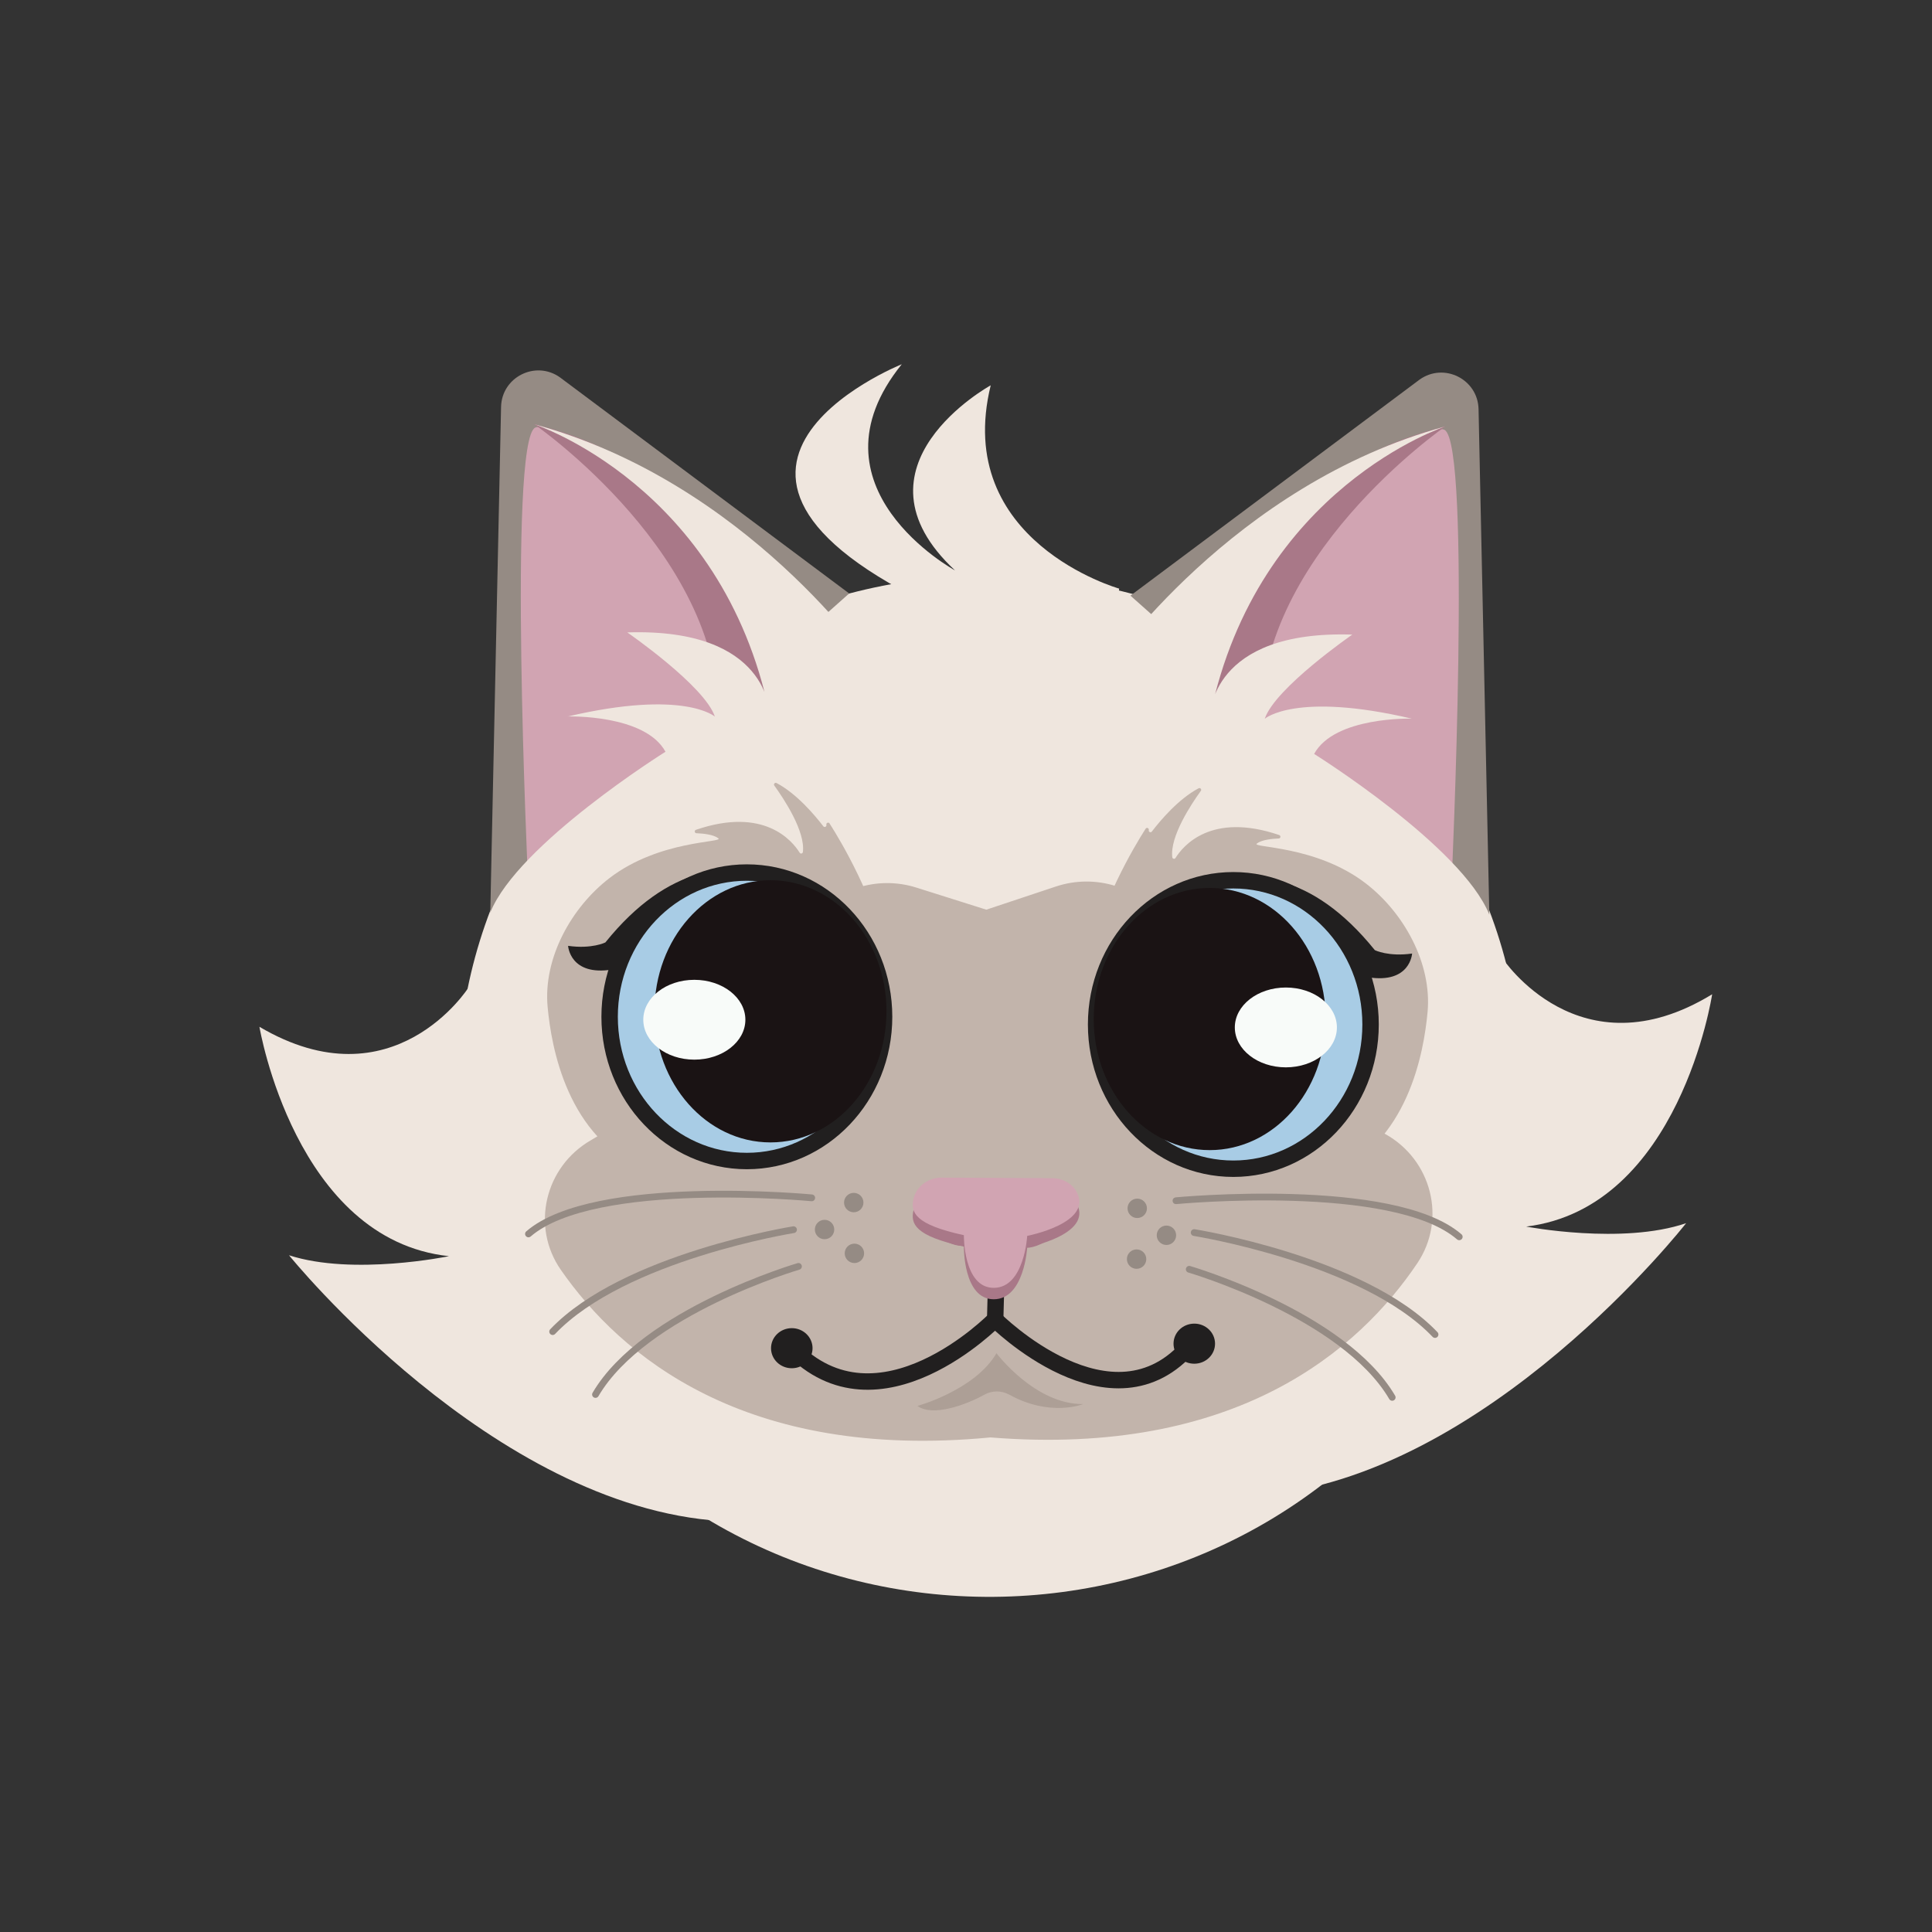 <svg viewBox="0 0 2000 2000" xmlns="http://www.w3.org/2000/svg" data-name="Layer 1" id="Layer_1">
  <rect x="0" y="0" width="2000" height="2000" fill="#333333" stroke="none"/>
  <defs>
    <style>
      .cls-1, .cls-2 {
        fill: none;
        stroke-linecap: round;
      }

      .cls-1, .cls-2, .cls-3 {
        stroke-miterlimit: 10;
      }

      .cls-1, .cls-3 {
        stroke: #211f1f;
        stroke-width: 17px;
      }

      .cls-4 {
        fill: #f8fbf9;
      }

      .cls-5 {
        fill: #efe6de;
      }

      .cls-6 {
        fill: #c2b4ab;
      }

      .cls-7 {
        fill: #a97888;
      }

      .cls-8 {
        fill: #d1a4b2;
      }

      .cls-9 {
        fill: #ad9f96;
      }

      .cls-10 {
        fill: #211f1f;
      }

      .cls-11 {
        fill: #1a1314;
      }

      .cls-12 {
        fill: #958b84;
      }

      .cls-2 {
        stroke: #958b84;
        stroke-width: 7px;
      }

      .cls-3 {
        fill: #a8cce5;
      }
    </style>
  </defs>
  <path d="m484.91,1022.42s-77.69,122.26-216.35,40.52c0,0,36.91,220.47,196.22,237.45,0,0-99.16,20.63-165.58-.94,0,0,209.99,260.39,447.51,275.11l-74.89-629.13-186.91,76.99Z" class="cls-5"></path>
  <path d="m1555.47,992.12s79.58,121.04,216.95,37.15c0,0-33.47,221.02-192.5,240.48,0,0,99.47,19.08,165.55-3.52,0,0-205.91,263.63-443.17,282.04l65.08-630.22,188.09,74.06Z" class="cls-5"></path>
  <ellipse transform="translate(-8.73 8.01) rotate(-.45)" ry="528.76" rx="550.63" cy="1124.38" cx="1024.47" class="cls-5"></ellipse>
  <path d="m1158.57,609.34s-172.61-48.68-132.98-210.46c0,0-152.76,83.75-36.97,191.59,0,0-157.92-86.05-55.12-213.41,0,0-290.09,116.05,72.01,267.99l141.17,55.49,11.88-91.2Z" class="cls-5"></path>
  <path d="m580.61,1314.61c61.43,88.29,190.12,197.84,444.67,173.41,254.9,20.46,381.87-91.08,441.91-180.32,30.64-45.53,14.86-107-33.08-133.71-93.67-52.19-180.29-155.71-229.07-221.17-25.82-34.66-70.98-48.76-111.98-35.11l-72.03,23.98-72.39-22.86c-41.21-13.01-86.14,1.79-111.42,36.85-47.75,66.22-132.75,171.07-225.6,224.72-47.52,27.46-62.34,89.16-31,134.21Z" class="cls-6"></path>
  <g>
    <path d="m1170.23,616.61l299.33-223.66c25.25-18.02,60.37-.41,61.03,30.61l11.15,523.32" class="cls-12"></path>
    <path d="m1194.62,654s272.31-223.21,300.64-209.08c28.33,14.13,7.5,467.16,7.5,467.16l-308.14-258.08Z" class="cls-8"></path>
    <path d="m1496.22,441.44s-200.1,138.12-190.26,312.64l-72.53-53.86s45.74-206.47,262.78-258.78Z" class="cls-7"></path>
    <path d="m1496.22,441.44s-194.55,63.52-243.39,299.01c0,0-.08-88.29,147.08-83.52,0,0-80.06,55.28-90.65,87.15,0,0,31.83-28.34,152.18-.14,0,0-79.86-2.43-101.06,36.52,0,0,152.99,95.66,181.36,166.42l-140.32-40.09-226.62-127.2-28.39-88.45s129.27-189.78,349.81-249.69Z" class="cls-5"></path>
  </g>
  <g>
    <path d="m879.06,614.35l-299.33-223.66c-25.25-18.02-60.37-.41-61.03,30.61l-11.15,523.32" class="cls-12"></path>
    <path d="m854.67,651.74s-272.31-223.21-300.64-209.08c-28.33,14.13-7.5,467.16-7.5,467.16l308.14-258.08Z" class="cls-8"></path>
    <path d="m553.07,439.18s200.1,138.12,190.26,312.64l72.53-53.86s-45.74-206.47-262.78-258.78Z" class="cls-7"></path>
    <path d="m553.07,439.18s194.55,63.52,243.39,299.01c0,0,.08-88.29-147.08-83.52,0,0,80.06,55.28,90.65,87.15,0,0-31.83-28.34-152.18-.14,0,0,79.86-2.43,101.06,36.52,0,0-152.99,95.66-181.36,166.42l140.32-40.09,226.62-127.2,28.39-88.45s-129.27-189.78-349.81-249.69Z" class="cls-5"></path>
  </g>
  <g>
    <g>
      <path d="m1031.2,1328.17l-.99,37.54s-120.52,123.49-211.41,28.65" class="cls-1"></path>
      <path d="m997.79,1290.48s-.74,54.52,30.94,54.52,34.63-53.78,34.63-53.78c0,0,68.12-13.11,51.34-45.19-4.81-9.19-14.81-14.49-25.19-14.55l-114.62-.6c-13.48-.07-26.07,8.61-29.18,21.73-3.36,14.16,1.16,26.82,52.08,37.87Z" class="cls-7"></path>
      <ellipse transform="translate(-613.68 1487.81) rotate(-60)" ry="23.21" rx="9.64" cy="1275.37" cx="981.65" class="cls-7"></ellipse>
      <ellipse transform="translate(-494.47 709.43) rotate(-30)" ry="9.64" rx="23.21" cy="1277.4" cx="1076.57" class="cls-7"></ellipse>
      <path d="m1029.81,1365.71s121.58,122.13,202.59,26.31" class="cls-1"></path>
      <path d="m997.79,1278.65s-.74,54.52,30.94,54.52,34.63-53.78,34.63-53.78c0,0,68.12-13.11,51.34-45.19-4.81-9.19-14.81-14.49-25.19-14.55l-114.62-.6c-13.48-.07-26.07,8.61-29.18,21.73-3.36,14.16,1.16,26.82,52.08,37.87Z" class="cls-8"></path>
    </g>
    <ellipse transform="translate(-10.85 6.43) rotate(-.45)" ry="20.75" rx="21.49" cy="1395.7" cx="819.57" class="cls-10"></ellipse>
    <ellipse transform="translate(-10.8 9.67) rotate(-.45)" ry="20.75" rx="21.49" cy="1391.05" cx="1236.23" class="cls-10"></ellipse>
  </g>
  <path d="m949.75,1455.4s59.29-16.18,81.81-54.54c0,0,39.86,53.14,89.8,52.64,0,0-33.95,13.78-76.5-9.73-8.08-4.46-17.86-4.45-25.92.04-18.71,10.41-53.46,23.19-69.19,11.6Z" class="cls-9"></path>
  <g>
    <path d="m1217.37,1242.99s225.05-21.48,293.23,37.35" class="cls-2"></path>
    <path d="m1236.21,1275.96s175.56,28.02,249.33,105.52" class="cls-2"></path>
    <path d="m1231.09,1313.96s159.69,46.69,210.11,132.6" class="cls-2"></path>
  </g>
  <g>
    <path d="m840.3,1240s-225.05-21.48-293.23,37.35" class="cls-2"></path>
    <path d="m821.45,1272.97s-175.56,28.02-249.33,105.52" class="cls-2"></path>
    <path d="m826.57,1310.97s-159.69,46.69-210.11,132.6" class="cls-2"></path>
  </g>
  <circle r="10.04" cy="1244.89" cx="883.79" class="cls-12"></circle>
  <circle r="10.04" cy="1272.79" cx="853.58" class="cls-12"></circle>
  <circle r="10.04" cy="1297.46" cx="884.48" class="cls-12"></circle>
  <circle r="10.04" cy="1250.86" cx="1177.27" class="cls-12"></circle>
  <circle r="10.04" cy="1278.75" cx="1207.49" class="cls-12"></circle>
  <circle r="10.04" cy="1303.43" cx="1176.59" class="cls-12"></circle>
  <g>
    <path d="m882.13,1187.48c105.48-116.15,2.65-294.23-23.37-335.04-1.1-1.72-3.75-.58-3.28,1.4h0c.45,1.9-2,3.08-3.18,1.53-8.79-11.48-27.57-33.77-48.38-44.76-1.7-.9-3.46,1.11-2.33,2.66,9.69,13.38,32.23,47.2,29.55,68.75-.21,1.67-2.43,2.15-3.32.71-7.72-12.43-36.82-47.81-107.37-23.72-1.9.65-1.52,3.45.48,3.53,7.69.31,17.79,1.48,22.68,5.24,5.97,4.59-60.94,1.57-112.51,41.09-39.91,30.58-68.82,83.24-64.22,133.31,3.86,42.08,20.3,136.03,101.69,169.23,104.03,42.44,205.43-21.18,212.75-23.43.32-.1.59-.28.81-.52Z" class="cls-6"></path>
    <g>
      <path d="m885.93,964.49s-127.77-151.93-259.27,11.13c0,0-14.03,7.01-38.57,3.51,0,0,1.75,31.56,45.59,24.55,0,0,73.41-112.82,252.25-39.18Z" class="cls-10"></path>
      <ellipse ry="149.31" rx="142.06" cy="1052.57" cx="773.14" class="cls-3"></ellipse>
      <ellipse ry="135.71" rx="120.08" cy="1046.91" cx="797.6" class="cls-11"></ellipse>
      <ellipse ry="41.32" rx="52.84" cy="1055.62" cx="718.77" class="cls-4"></ellipse>
    </g>
    <path d="m1162.57,1192.92c-105.48-116.15-2.65-294.23,23.37-335.04,1.1-1.72,3.75-.58,3.28,1.4h0c-.45,1.9,2,3.08,3.18,1.53,8.79-11.48,27.57-33.77,48.38-44.76,1.7-.9,3.46,1.11,2.33,2.66-9.69,13.38-32.23,47.2-29.55,68.75.21,1.67,2.43,2.15,3.32.71,7.72-12.43,36.82-47.81,107.37-23.72,1.9.65,1.52,3.45-.48,3.53-7.69.31-17.79,1.48-22.68,5.24-5.97,4.59,60.94,1.57,112.51,41.09,39.91,30.58,68.82,83.24,64.22,133.31-3.86,42.08-20.3,136.03-101.69,169.23-104.03,42.44-205.43-21.18-212.75-23.43-.32-.1-.59-.28-.81-.52Z" class="cls-6"></path>
    <g>
      <path d="m1163.96,972.46s127.77-151.93,259.27,11.13c0,0,14.03,7.01,38.57,3.51,0,0-1.75,31.56-45.59,24.55,0,0-73.41-112.82-252.25-39.18Z" class="cls-10"></path>
      <ellipse ry="149.31" rx="142.06" cy="1060.55" cx="1276.75" class="cls-3"></ellipse>
      <ellipse ry="135.71" rx="120.08" cy="1054.89" cx="1252.29" class="cls-11"></ellipse>
      <ellipse ry="41.32" rx="52.84" cy="1063.59" cx="1331.12" class="cls-4"></ellipse>
    </g>
  </g>
</svg>